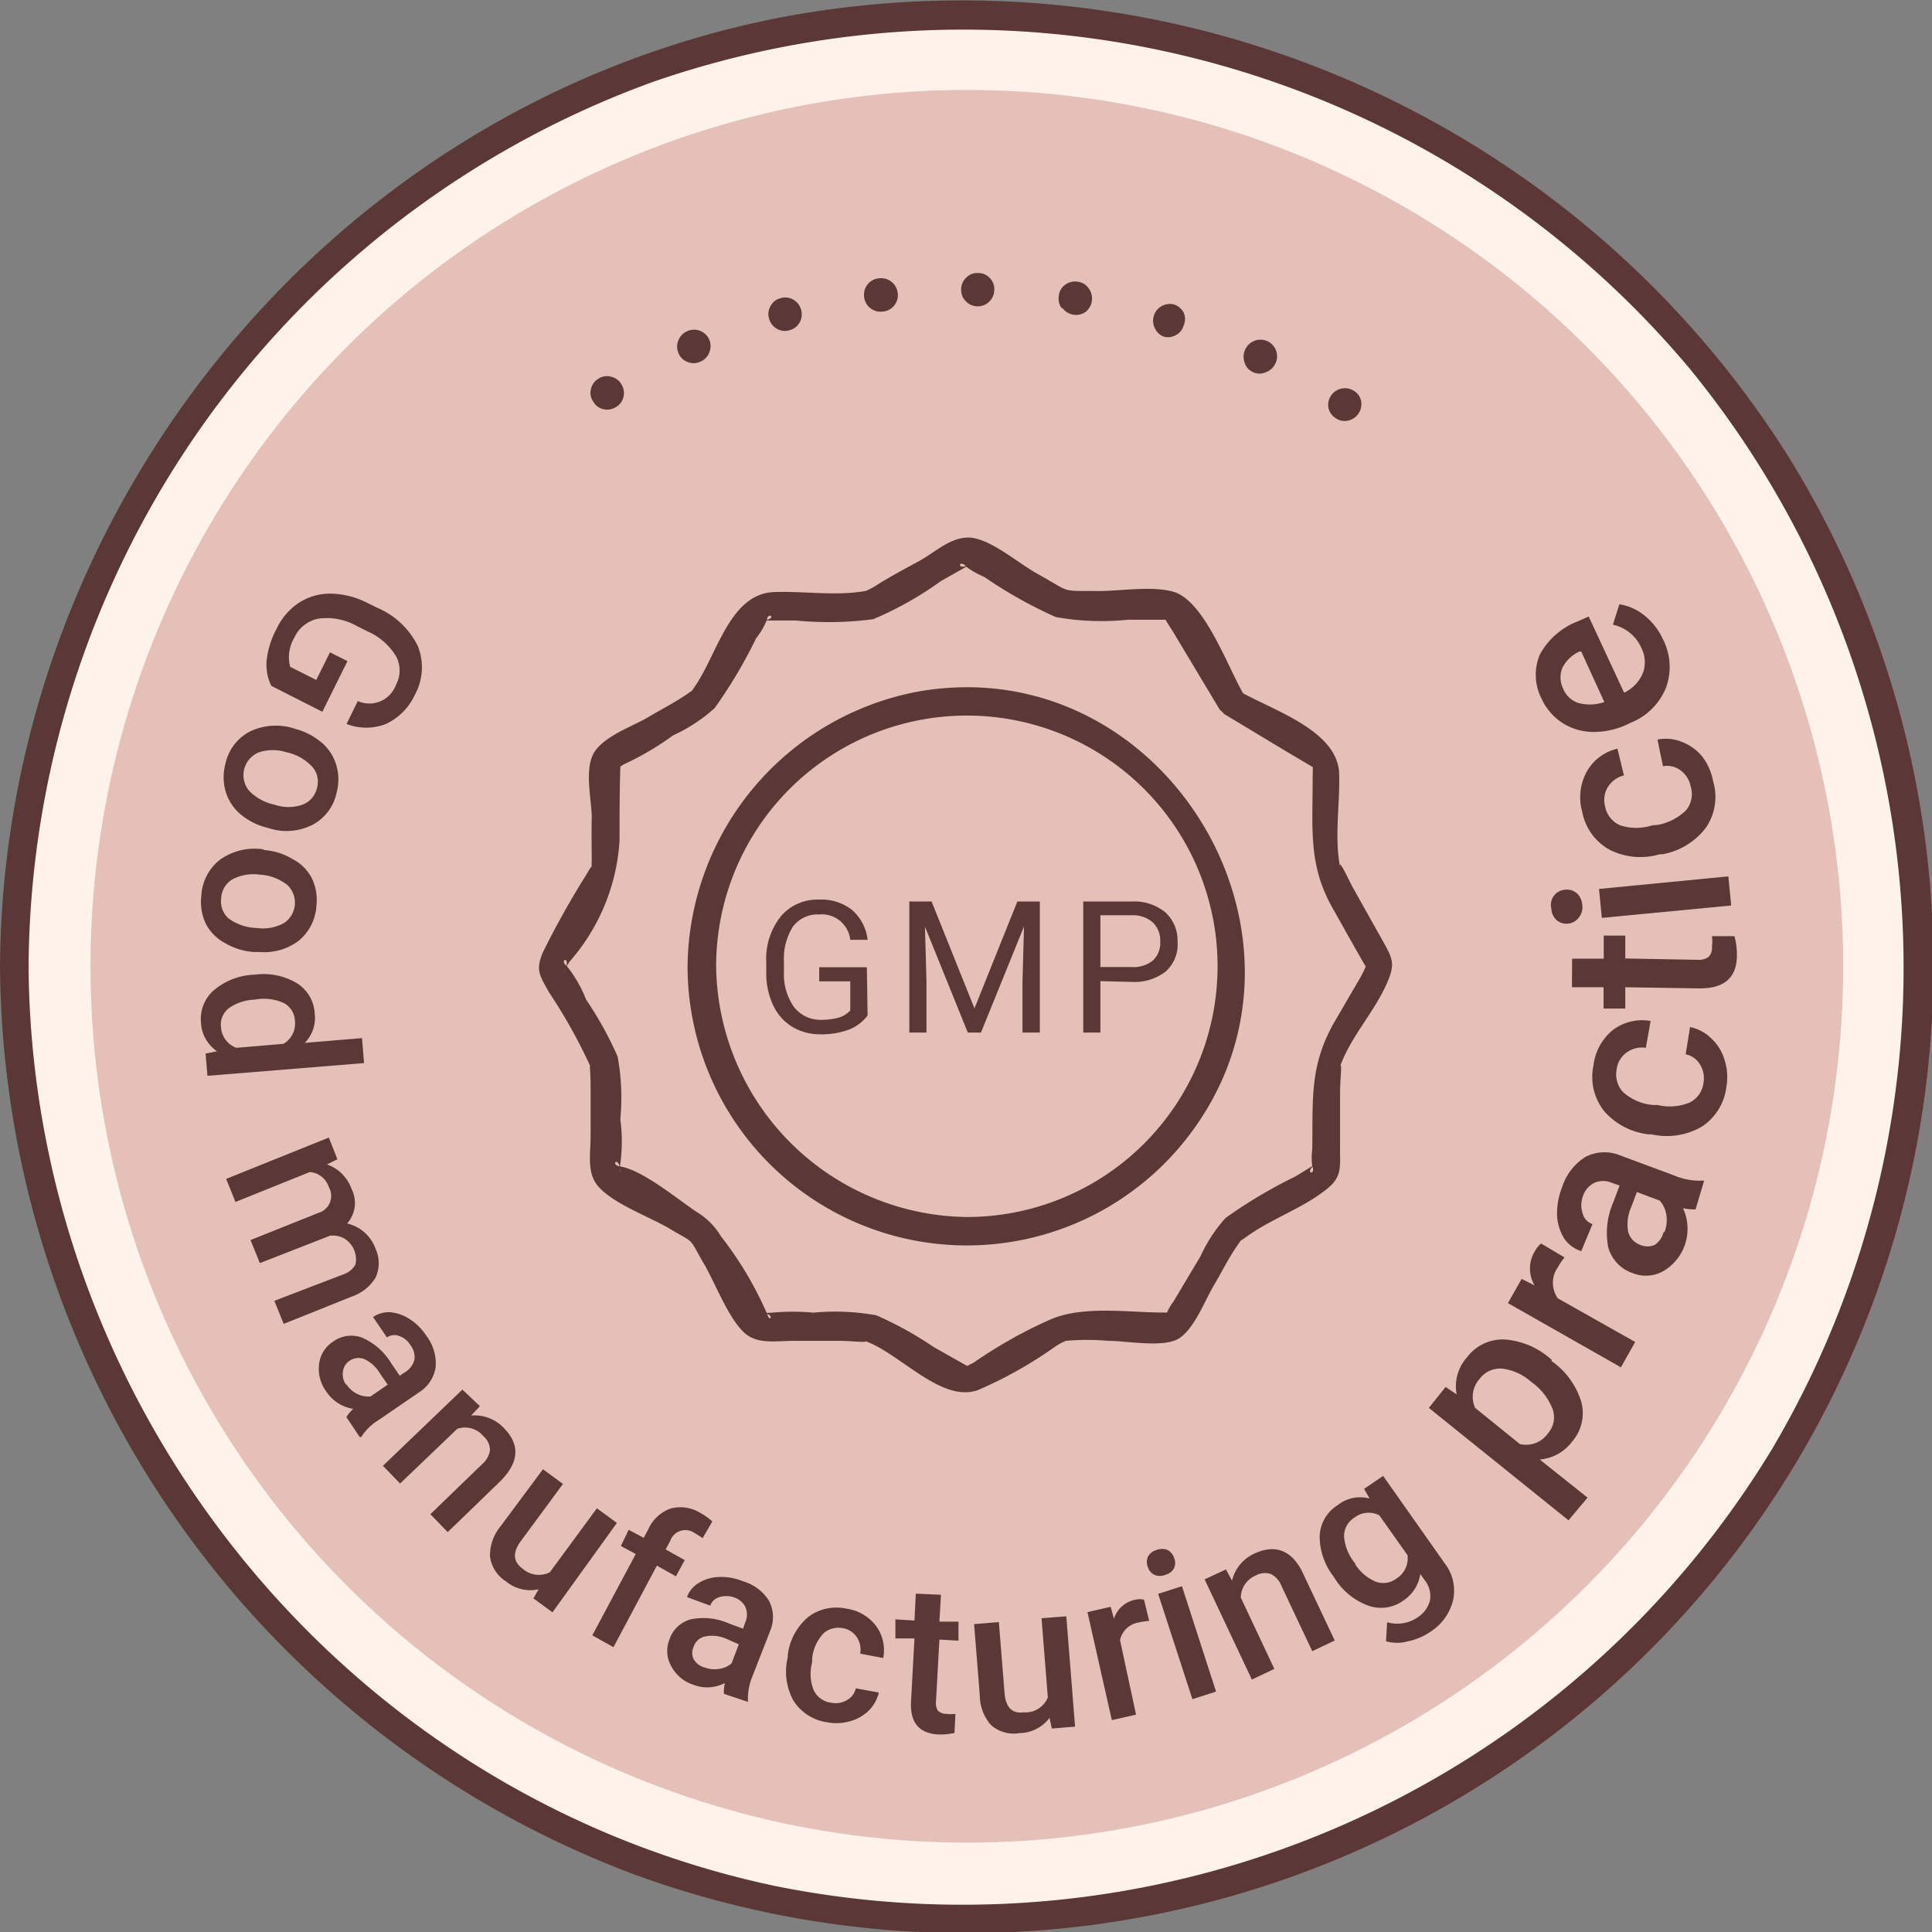 <svg xmlns="http://www.w3.org/2000/svg" viewBox="0 0 101.41 101.42"><rect x="0" y="0" width="101.41" height="101.42" fill="#808080" stroke="none"/><defs><style>.cls-1{fill:#fff2eb;}.cls-2{fill:#e4c0b9;}.cls-3{fill:#5b3835;}</style></defs><title>05_GMP</title><g id="Layer_2" data-name="Layer 2"><g id="Layer_1-2" data-name="Layer 1"><g id="_05_GMP" data-name="05_GMP"><circle class="cls-1" cx="50.75" cy="50.72" r="50"/><circle class="cls-2" cx="50.75" cy="50.72" r="46"/><path class="cls-3" d="M1.5,50.72A49.74,49.74,0,0,1,34.27,4.3a49.74,49.74,0,0,1,54.38,15A49.66,49.66,0,0,1,93.05,76,49.7,49.7,0,0,1,40.71,99C18,94.21,1.66,73.8,1.5,50.72a.75.75,0,0,0-1.5,0A51.31,51.31,0,0,0,33.24,98.37,50.77,50.77,0,0,0,94,24.17,51.25,51.25,0,0,0,41,.91C17.33,5.5.16,26.78,0,50.72A.75.75,0,0,0,1.5,50.72Z"/><path class="cls-3" d="M31.68,21.48a.8.8,0,0,1-.54-.4.78.78,0,0,1-.12-.66.82.82,0,0,1,.39-.54.8.8,0,0,1,.65-.11.82.82,0,0,1,.55.39.86.86,0,0,1,.12.66.82.82,0,0,1-.39.54A.86.86,0,0,1,31.68,21.48Z"/><path class="cls-3" d="M36.09,19a.82.82,0,0,1-.48-.47.87.87,0,0,1,0-.67.88.88,0,0,1,.47-.48.87.87,0,0,1,1.15.45.87.87,0,0,1,0,.67.84.84,0,0,1-.46.48A.83.83,0,0,1,36.09,19Z"/><path class="cls-3" d="M40.78,17.26a.87.87,0,0,1-.41-.53.82.82,0,0,1,.08-.67.79.79,0,0,1,.53-.41.81.81,0,0,1,.66.08.85.85,0,0,1,.41.53.87.87,0,0,1-.08.67.84.84,0,0,1-.52.4A.82.82,0,0,1,40.78,17.26Z"/><path class="cls-3" d="M45.69,16.18a.84.84,0,0,1-.33-.59.88.88,0,0,1,.17-.65.86.86,0,0,1,.59-.33.88.88,0,0,1,1,.76.86.86,0,0,1-.17.65.84.84,0,0,1-.58.33A.88.88,0,0,1,45.69,16.18Z"/><path class="cls-3" d="M50.7,15.82a.85.85,0,0,1-.25-.63.83.83,0,0,1,.27-.62.8.8,0,0,1,.62-.24.82.82,0,0,1,.61.26.81.81,0,0,1,.24.63.87.87,0,0,1-1.49.6Z"/><path class="cls-3" d="M55.72,16.17a.88.88,0,0,1-.14-.66.79.79,0,0,1,.34-.57.85.85,0,0,1,.66-.15.79.79,0,0,1,.56.34A.9.9,0,0,1,57,16.36a.88.88,0,0,1-1.23-.19Z"/><path class="cls-3" d="M60.62,17.23a.88.88,0,0,1,1-1.25.87.87,0,0,1,.51.43.82.82,0,0,1,0,.67.8.8,0,0,1-.43.52.82.82,0,0,1-.65.06A.86.86,0,0,1,60.62,17.23Z"/><path class="cls-3" d="M65.32,19a.87.87,0,0,1,.05-.67.85.85,0,0,1,.5-.45.87.87,0,0,1,1.07,1.21.88.88,0,0,1-.5.45.8.8,0,0,1-.66,0A.81.81,0,0,1,65.32,19Z"/><path class="cls-3" d="M69.73,21.42a.88.88,0,0,1,1.36-.89.8.8,0,0,1,.36.55.89.89,0,0,1-.7,1,.81.81,0,0,1-.64-.13A.87.87,0,0,1,69.73,21.42Z"/><path class="cls-3" d="M14.24,36A2.55,2.55,0,0,1,14,34.62,4.59,4.59,0,0,1,14.52,33a3.33,3.33,0,0,1,1.17-1.36,3,3,0,0,1,1.66-.48,4.39,4.39,0,0,1,1.92.48l.55.27a4.2,4.2,0,0,1,2.11,2,3,3,0,0,1-.16,2.57A3.13,3.13,0,0,1,20.26,38a2.84,2.84,0,0,1-2.07,0l.59-1.2a1.49,1.49,0,0,0,2-.84,1.6,1.6,0,0,0,0-1.53,3.33,3.33,0,0,0-1.51-1.3l-.54-.27a3.21,3.21,0,0,0-2-.39,1.75,1.75,0,0,0-1.28,1A2,2,0,0,0,15.23,35l1.37.69.72-1.45.92.46-1.32,2.66Z"/><path class="cls-3" d="M15.5,38.26a3.6,3.6,0,0,1,1.4.73,2.49,2.49,0,0,1,.76,1.2,2.65,2.65,0,0,1,0,1.45,2.47,2.47,0,0,1-1.23,1.64,3,3,0,0,1-2.15.24L14,43.44a3.45,3.45,0,0,1-1.4-.72,2.49,2.49,0,0,1-.76-1.19,2.72,2.72,0,0,1,0-1.47,2.49,2.49,0,0,1,1.31-1.68,3.18,3.18,0,0,1,2.3-.14Zm-.45,1.23a2.34,2.34,0,0,0-1.46,0,1.29,1.29,0,0,0-.53,2,2.61,2.61,0,0,0,1.36.75,2.23,2.23,0,0,0,1.45,0,1.21,1.21,0,0,0,.76-.85,1.19,1.19,0,0,0-.22-1.12A2.54,2.54,0,0,0,15.05,39.49Z"/><path class="cls-3" d="M13.87,44.62a3.32,3.32,0,0,1,1.5.48,2.34,2.34,0,0,1,1,1,2.63,2.63,0,0,1,.24,1.43,2.57,2.57,0,0,1-.92,1.84,3,3,0,0,1-2.07.6l-.31,0a3.44,3.44,0,0,1-1.5-.47,2.38,2.38,0,0,1-1-1A2.67,2.67,0,0,1,10.57,47a2.55,2.55,0,0,1,1-1.89,3.11,3.11,0,0,1,2.24-.53Zm-.23,1.29a2.4,2.4,0,0,0-1.43.24,1.22,1.22,0,0,0-.6,1A1.2,1.2,0,0,0,12,48.21a2.63,2.63,0,0,0,1.47.5,2.32,2.32,0,0,0,1.42-.25,1.28,1.28,0,0,0,.2-2A2.56,2.56,0,0,0,13.64,45.91Z"/><path class="cls-3" d="M13.37,51.16a3.41,3.41,0,0,1,2.2.44,2,2,0,0,1,.95,1.6A1.89,1.89,0,0,1,16,54.74l3-.25.11,1.31-8.22.67-.1-1.17.6-.12a1.93,1.93,0,0,1-.84-1.5A2,2,0,0,1,11.2,52,3.48,3.48,0,0,1,13.37,51.16Zm0,1.31a2.52,2.52,0,0,0-1.36.45,1.09,1.09,0,0,0-.41,1A1.23,1.23,0,0,0,12.41,55l2.47-.21a1.23,1.23,0,0,0,.6-1.21,1.1,1.1,0,0,0-.58-.93A2.56,2.56,0,0,0,13.37,52.47Z"/><path class="cls-3" d="M17.71,60.85l-.55.27a2.1,2.1,0,0,1,1.29,1.28,1.62,1.62,0,0,1-.23,1.82,2.08,2.08,0,0,1,1.49,1.32,1.82,1.82,0,0,1,0,1.53,2.37,2.37,0,0,1-1.28,1l-3.54,1.42-.49-1.21L18,66.9a1.15,1.15,0,0,0,.66-.53A1.29,1.29,0,0,0,18.06,65a1.28,1.28,0,0,0-.73-.14L13.64,66.3l-.49-1.21,3.55-1.42a.93.93,0,0,0,.56-1.36,1.14,1.14,0,0,0-1-.79l-3.9,1.57-.49-1.21,5.39-2.17Z"/><path class="cls-3" d="M18.18,74.38a2.17,2.17,0,0,1,.36-.43,2.07,2.07,0,0,1-1.4-.89,2,2,0,0,1-.39-1.46,1.6,1.6,0,0,1,.71-1.16A1.62,1.62,0,0,1,19,70.21a3.35,3.35,0,0,1,1.53,1.34l.45.66.32-.21a1.08,1.08,0,0,0,.45-.62,1,1,0,0,0-.21-.78,1.13,1.13,0,0,0-.6-.48.7.7,0,0,0-.63.08l-.73-1.07a1.47,1.47,0,0,1,.91-.25,2.19,2.19,0,0,1,1,.35,3,3,0,0,1,.88.87,2.42,2.42,0,0,1,.5,1.63,1.87,1.87,0,0,1-.84,1.33l-2.16,1.48a2.76,2.76,0,0,0-.91.89l-.08,0Zm0-1.72a1.42,1.42,0,0,0,.56.5,1.28,1.28,0,0,0,.71.14l.9-.62-.4-.58a1.91,1.91,0,0,0-.82-.76.83.83,0,0,0-.8.1A.79.79,0,0,0,18,72,.94.94,0,0,0,18.15,72.66Z"/><path class="cls-3" d="M25.19,73.81l-.46.49a2.12,2.12,0,0,1,1.74.68c.84.87.77,1.79-.21,2.77L23.5,80.42l-.91-.94,2.71-2.62a1.21,1.21,0,0,0,.42-.74,1,1,0,0,0-.35-.74A1.25,1.25,0,0,0,24,75l-3,2.87-.9-.93,4.17-4Z"/><path class="cls-3" d="M28.27,83.42A2,2,0,0,1,26.55,83a1.82,1.82,0,0,1-.83-1.3,2.39,2.39,0,0,1,.55-1.58l2.23-3,1.05.77-2.21,3c-.44.6-.41,1.08.08,1.44a1.29,1.29,0,0,0,1.44.2l2.47-3.36,1.05.77L29,84.63l-1-.73Z"/><path class="cls-3" d="M31.09,85.84l2.28-4.27-.78-.42L33,80.3l.79.42.25-.47a2,2,0,0,1,1.17-1.07,2,2,0,0,1,1.58.25,3.2,3.2,0,0,1,.6.43l-.51.88a3.84,3.84,0,0,0-.42-.27.84.84,0,0,0-1.28.41l-.24.45,1,.56-.46.85-1-.56-2.28,4.28Z"/><path class="cls-3" d="M38,88.91a1.82,1.82,0,0,1,.05-.57,2,2,0,0,1-1.66.09,2,2,0,0,1-1.17-1,1.6,1.6,0,0,1-.09-1.35A1.63,1.63,0,0,1,36.25,85a3.31,3.31,0,0,1,2,.21l.75.28.13-.36a1,1,0,0,0,0-.77,1,1,0,0,0-.62-.52,1.21,1.21,0,0,0-.77,0,.7.7,0,0,0-.46.44l-1.22-.45a1.42,1.42,0,0,1,.6-.73,2.09,2.09,0,0,1,1-.32A3,3,0,0,1,39,83a2.4,2.4,0,0,1,1.35,1,1.85,1.85,0,0,1,.09,1.57L39.49,88a3,3,0,0,0-.23,1.25l0,.08Zm-1-1.38a1.44,1.44,0,0,0,.74.07,1.25,1.25,0,0,0,.66-.29l.38-1L38.08,86A1.86,1.86,0,0,0,37,85.9a.79.79,0,0,0-.59.54.74.74,0,0,0,0,.65A.93.93,0,0,0,37,87.53Z"/><path class="cls-3" d="M43.6,89.37a1.16,1.16,0,0,0,.85-.13.92.92,0,0,0,.47-.62l1.21.22a2,2,0,0,1-.52.94,2.29,2.29,0,0,1-1,.57,2.56,2.56,0,0,1-1.2.05,2.5,2.5,0,0,1-1.76-1.13,3.16,3.16,0,0,1-.3-2.28l0-.13a3.1,3.1,0,0,1,1.09-2,2.47,2.47,0,0,1,2-.42,2.35,2.35,0,0,1,1.54.9,2.15,2.15,0,0,1,.38,1.69l-1.21-.23a1.18,1.18,0,0,0-.18-.87,1.09,1.09,0,0,0-.74-.47,1.19,1.19,0,0,0-1,.27,2.26,2.26,0,0,0-.6,1.31l0,.21a2.31,2.31,0,0,0,.07,1.44A1.15,1.15,0,0,0,43.6,89.37Z"/><path class="cls-3" d="M49.39,83.71l-.08,1.41,1,0,0,1-1-.06-.18,3.24a.75.75,0,0,0,.1.49.64.64,0,0,0,.47.17,1.71,1.71,0,0,0,.45,0l-.05,1a3.28,3.28,0,0,1-.87.08q-1.5-.09-1.41-1.74L48,86,47,86l0-1,1,.06.07-1.41Z"/><path class="cls-3" d="M55.09,90.17a2,2,0,0,1-1.58.8A1.79,1.79,0,0,1,52,90.53,2.38,2.38,0,0,1,51.43,89l-.3-3.75,1.3-.11.3,3.74c.06.73.39,1.08,1,1A1.27,1.27,0,0,0,55,89.1l-.33-4.16,1.3-.1.46,5.79-1.22.1Z"/><path class="cls-3" d="M60.32,85.08a3.23,3.23,0,0,0-.53.08,1.19,1.19,0,0,0-1,.93L59.63,90l-1.27.29-1.28-5.67,1.22-.28.17.63a1.47,1.47,0,0,1,1.12-1,.93.93,0,0,1,.46,0Z"/><path class="cls-3" d="M60.25,82.25a.69.69,0,0,1,0-.53.73.73,0,0,1,.45-.36.79.79,0,0,1,.59,0,.72.72,0,0,1,.34.42.67.67,0,0,1,0,.52.69.69,0,0,1-.46.36.72.72,0,0,1-.58,0A.66.66,0,0,1,60.25,82.25Zm3.58,6.54-1.24.4-1.8-5.53,1.25-.4Z"/><path class="cls-3" d="M64.35,82.38l.32.59a2.08,2.08,0,0,1,1.19-1.43c1.1-.51,2-.15,2.56,1.1l1.64,3.47-1.18.56-1.61-3.41a1.17,1.17,0,0,0-.56-.64,1,1,0,0,0-.82.09,1.26,1.26,0,0,0-.76,1.15l1.76,3.74-1.18.56L63.23,82.9Z"/><path class="cls-3" d="M70,82.75a3.41,3.41,0,0,1-.73-2.13A2,2,0,0,1,70.22,79a1.88,1.88,0,0,1,1.67-.34l-.29-.51,1-.68,3.24,4.6A2.33,2.33,0,0,1,76.27,84a2.72,2.72,0,0,1-1.19,1.65,3.15,3.15,0,0,1-1.17.5,2.14,2.14,0,0,1-1.16,0l.06-1a1.88,1.88,0,0,0,1.62-.27,1.47,1.47,0,0,0,.63-.88,1.34,1.34,0,0,0-.28-1.06l-.23-.32a2,2,0,0,1-.87,1.38,2,2,0,0,1-1.83.29A3.5,3.5,0,0,1,70,82.75Zm1.13-.65a2.35,2.35,0,0,0,1.08.92,1.15,1.15,0,0,0,1.1-.17,1.25,1.25,0,0,0,.57-1.22l-1.48-2.09a1.21,1.21,0,0,0-1.32.13,1.13,1.13,0,0,0-.53,1A2.56,2.56,0,0,0,71.16,82.1Z"/><path class="cls-3" d="M81.44,71.44A4.06,4.06,0,0,1,83,73.58a2.28,2.28,0,0,1-.48,2.09,2.37,2.37,0,0,1-1.7.94l2.51,2-1,1.19L75,73.9l.88-1.1.58.39A2.27,2.27,0,0,1,77,71.25a2.34,2.34,0,0,1,2-.94,4.11,4.11,0,0,1,2.45,1.07Zm-1.06,1.1a2.81,2.81,0,0,0-1.51-.7,1.34,1.34,0,0,0-1.2.53,1.4,1.4,0,0,0-.24,1.53l2.35,1.9a1.41,1.41,0,0,0,1.47-.56A1.29,1.29,0,0,0,81.51,74,3.11,3.11,0,0,0,80.38,72.54Z"/><path class="cls-3" d="M82.12,66a3.93,3.93,0,0,0-.35.52,1.41,1.41,0,0,0,0,1.63l4.06,2.29-.75,1.33L79.15,68.4l.72-1.27.68.34a1.73,1.73,0,0,1,0-1.77,1.43,1.43,0,0,1,.34-.43Z"/><path class="cls-3" d="M89,63.48a3,3,0,0,1-.66-.06,2.57,2.57,0,0,1-1.05,3.31,1.86,1.86,0,0,1-1.58.1,2,2,0,0,1-1.29-1.34,4,4,0,0,1,.26-2.38l.33-.88-.42-.15a1.15,1.15,0,0,0-.89,0,1.19,1.19,0,0,0-.62.73,1.35,1.35,0,0,0,0,.9.77.77,0,0,0,.51.54L83,65.67A1.69,1.69,0,0,1,82.1,65a2.5,2.5,0,0,1-.37-1.21A3.73,3.73,0,0,1,82,62.3a2.92,2.92,0,0,1,1.23-1.58A2.17,2.17,0,0,1,85,60.63l2.88,1.07a3.34,3.34,0,0,0,1.47.27l.1,0Zm-1.63,1.19a1.77,1.77,0,0,0,.1-.88,1.48,1.48,0,0,0-.35-.77l-1.2-.45-.29.77a2.23,2.23,0,0,0-.17,1.31,1,1,0,0,0,.63.69.93.93,0,0,0,.77,0A1.12,1.12,0,0,0,87.32,64.67Z"/><path class="cls-3" d="M89.41,56.87a1.37,1.37,0,0,0-.18-1,1.13,1.13,0,0,0-.75-.53l.23-1.43a2.23,2.23,0,0,1,1.11.59,2.49,2.49,0,0,1,.7,1.13,3,3,0,0,1,.1,1.41,2.92,2.92,0,0,1-1.28,2.09,3.66,3.66,0,0,1-2.66.41l-.16,0a3.64,3.64,0,0,1-2.32-1.22,2.89,2.89,0,0,1-.56-2.39,2.82,2.82,0,0,1,1-1.85,2.55,2.55,0,0,1,2-.49L86.39,55a1.35,1.35,0,0,0-1,.24,1.27,1.27,0,0,0-.53.88,1.36,1.36,0,0,0,.35,1.22,2.73,2.73,0,0,0,1.55.66l.24,0a2.72,2.72,0,0,0,1.69-.13A1.31,1.31,0,0,0,89.41,56.87Z"/><path class="cls-3" d="M82.52,50.32l1.66,0,0-1.21,1.13,0,0,1.2,3.81.07a.85.85,0,0,0,.56-.15.68.68,0,0,0,.18-.55,2.05,2.05,0,0,0,0-.54l1.18,0a3.64,3.64,0,0,1,.13,1c0,1.18-.67,1.76-2,1.74l-3.86-.06,0,1.12-1.14,0,0-1.12-1.66,0Z"/><path class="cls-3" d="M82.33,48.48a.8.8,0,0,1-.61-.17.86.86,0,0,1-.29-.61.8.8,0,0,1,.73-1,.8.8,0,0,1,.6.18.89.89,0,0,1,.29.61.83.83,0,0,1-.17.66A.8.8,0,0,1,82.33,48.48ZM90.72,46l.15,1.53-6.79.65-.15-1.52Z"/><path class="cls-3" d="M88.74,41.27a1.35,1.35,0,0,0-.55-.85,1.16,1.16,0,0,0-.9-.2L87,38.82a2.23,2.23,0,0,1,1.25.11,2.57,2.57,0,0,1,1.09.77A3,3,0,0,1,89.92,41a2.87,2.87,0,0,1-.36,2.42,3.69,3.69,0,0,1-2.29,1.42l-.15,0a3.59,3.59,0,0,1-2.62-.23,2.88,2.88,0,0,1-1.45-2,2.79,2.79,0,0,1,.23-2.09,2.47,2.47,0,0,1,1.62-1.22l.34,1.4a1.4,1.4,0,0,0-.85.62,1.3,1.3,0,0,0-.14,1,1.35,1.35,0,0,0,.79,1,2.73,2.73,0,0,0,1.69,0L87,43.3a2.85,2.85,0,0,0,1.51-.78A1.34,1.34,0,0,0,88.74,41.27Z"/><path class="cls-3" d="M87.29,33.56a3.17,3.17,0,0,1,.16,2.53,3.32,3.32,0,0,1-1.84,1.84l-.17.08a4.11,4.11,0,0,1-1.83.41A3.06,3.06,0,0,1,82,37.94a3,3,0,0,1-1.08-1.26,2.73,2.73,0,0,1-.09-2.33,3.82,3.82,0,0,1,2-1.74l.56-.25,1.86,4a2,2,0,0,0,1-1.07A1.67,1.67,0,0,0,86.15,34a2.11,2.11,0,0,0-1.49-1.21L85,31.72a2.72,2.72,0,0,1,1.32.59A3.41,3.41,0,0,1,87.29,33.56Zm-5.23,2.61a1.27,1.27,0,0,0,.83.74,2.33,2.33,0,0,0,1.32-.06L83,34.2l-.1,0a1.89,1.89,0,0,0-.89.85A1.34,1.34,0,0,0,82.06,36.17Z"/><path class="cls-3" d="M64.26,37.48l3.32,2c.51.3,1,.59,1.52.9s-.22-.79-.2-.42,0,.65,0,1c0,2.54-.22,4.42,1,6.62.66,1.17,1.31,2.35,2,3.52-.35-.6.09-.82-.52.25L70,53.72c-1.27,2.27-1.08,4-1.12,6.61a3.18,3.18,0,0,0,0,.87c.23.59-.58.35.32-.19L68,61.75a25.36,25.36,0,0,0-3.67,2.18,7.83,7.83,0,0,0-1.31,2l-1.42,2.38a2.66,2.66,0,0,0-.34.58c-.1.69.19,0,.23,0-2,.06-4.53-.43-6.38.38a24.49,24.49,0,0,0-3.91,2.19c-.19.14-.44.21-.62.36-.42.31.86.25.4,0L49,70.7a18.78,18.78,0,0,0-3-1.66,12.12,12.12,0,0,0-3.3-.14,12.11,12.11,0,0,0-2.17,0,5.3,5.3,0,0,1-.69,0c.92,0,.58.59.44.1a18.72,18.72,0,0,0-2.44-4.11,3.73,3.73,0,0,0-1.28-1.28c-1-.67-2.84-2.2-4-2.38-.61-.09,0-.68,0,.38a1.88,1.88,0,0,1,0-.53,8.67,8.67,0,0,0,0-2.33,12,12,0,0,0-.14-3.29,18.87,18.87,0,0,0-1.66-3,6.58,6.58,0,0,0-1-1.74c-.5-.4.34-.59-.19.33a4.3,4.3,0,0,1,.34-.59,10.61,10.61,0,0,0,2.61-6.33c0-1.37,0-2.75.05-4.12,0-.55-.66.63-.2.35.14-.08.32-.22.46-.28a15.08,15.08,0,0,0,2.5-1.48,8.65,8.65,0,0,0,2.18-1.43,25.36,25.36,0,0,0,2.18-3.67,3.8,3.8,0,0,0,.55-.93c.08-.57.7,0-.38,0l1.91,0a17.85,17.85,0,0,0,4.07-.07,18.19,18.19,0,0,0,3.55-2l1.66-.94c-.92.53-.73-.3-.33.19a4.55,4.55,0,0,0,.94.53,23.6,23.6,0,0,0,3.76,2.11,13.66,13.66,0,0,0,3.78.14c.74,0,1.49,0,2.23,0,.52,0-.55-.67-.35-.19.15.32.39.64.57.95L64,37.21a.75.75,0,0,0,1.29-.75c-.83-1.4-2.05-4.89-3.67-5.39-1.2-.36-3,0-4.27-.05-1.67,0-1.18.05-2.84-.87-1-.54-2.28-1.68-3.37-1.9s-2,.71-2.88,1.19-1.46.79-2.16,1.22a4.25,4.25,0,0,1-.63.35c-.49.17.52-.1,0,0-1.55.3-3.32,0-4.89.07-2.3.13-2.94,3.31-4.14,5-.45.63.31-.13-.33.32s-1.43.85-2.13,1.27-2.39,1-2.85,1.93-.05,2.51-.07,3.36,0,1.5,0,2.24c-.05.57.17-.09-.27.69A45,45,0,0,0,28.49,50c-.39.93-.16,1.21.33,2.09A27.9,27.9,0,0,1,31,56c-.08-.23,0,.3,0,.89l0,2.77c0,.91-.21,1.91.4,2.61.78.91,2.69,1.6,3.71,2.2,1.4.84,1,.4,1.8,1.8.61,1,1.3,2.93,2.2,3.72.7.6,1.7.38,2.61.39l2.36,0c.57,0,1.6.12,1.3,0,1.86.64,4,3.26,5.94,2.59a21.94,21.94,0,0,0,4-2.24,3,3,0,0,1,.63-.35c.49-.18-.52.1,0,0a12.77,12.77,0,0,1,2.23,0c.92,0,2.75.35,3.6-.07s1.44-2,1.94-2.85.79-1.47,1.26-2.13-.31.12.33-.33c1.34-1,3-1.54,4.26-2.53.93-.7.75-1.21.77-2.38l0-2.81c0-.57.12-1.6,0-1.3.55-1.56,1.82-2.88,2.47-4.4.44-1,.29-1.26-.25-2.23l-1.57-2.8c-.14-.25-.78-1.65-.64-1-.33-1.58,0-3.44-.06-5-.14-2.28-3.61-3.3-5.4-4.36A.75.75,0,0,0,64.26,37.48Z"/><path class="cls-3" d="M37.59,50.72A13.16,13.16,0,1,1,50.75,63.88,13.32,13.32,0,0,1,37.59,50.72a.75.75,0,0,0-1.5,0,14.66,14.66,0,0,0,26.1,9.16c8.3-10.37-1-25.87-14-23.58A14.83,14.83,0,0,0,36.09,50.72.75.75,0,0,0,37.59,50.72Z"/><path class="cls-3" d="M45.54,53.3a2.19,2.19,0,0,1-1,.75,4.06,4.06,0,0,1-1.46.24,2.83,2.83,0,0,1-1.49-.39,2.62,2.62,0,0,1-1-1.12,3.93,3.93,0,0,1-.37-1.69v-.6A3.58,3.58,0,0,1,41,48.08a2.52,2.52,0,0,1,2-.86,2.58,2.58,0,0,1,1.73.55,2.42,2.42,0,0,1,.81,1.56h-.91A1.5,1.5,0,0,0,43,48a1.61,1.61,0,0,0-1.38.64,3.15,3.15,0,0,0-.47,1.86V51a3,3,0,0,0,.52,1.85,1.75,1.75,0,0,0,1.44.68,3.33,3.33,0,0,0,.89-.11,1.34,1.34,0,0,0,.63-.38V51.51H43v-.74h2.5Z"/><path class="cls-3" d="M48.9,47.32l2.25,5.61,2.25-5.61h1.18V54.2h-.91V51.52l.08-2.89L51.49,54.2H50.8l-2.25-5.56.08,2.88V54.2h-.9V47.32Z"/><path class="cls-3" d="M57.76,51.5v2.7h-.9V47.32H59.4a2.58,2.58,0,0,1,1.77.57,2,2,0,0,1,.64,1.53A1.91,1.91,0,0,1,61.18,51a2.68,2.68,0,0,1-1.79.54Zm0-.74H59.4a1.62,1.62,0,0,0,1.11-.34,1.25,1.25,0,0,0,.39-1,1.31,1.31,0,0,0-.39-1,1.55,1.55,0,0,0-1.06-.38H57.76Z"/></g></g></g></svg>